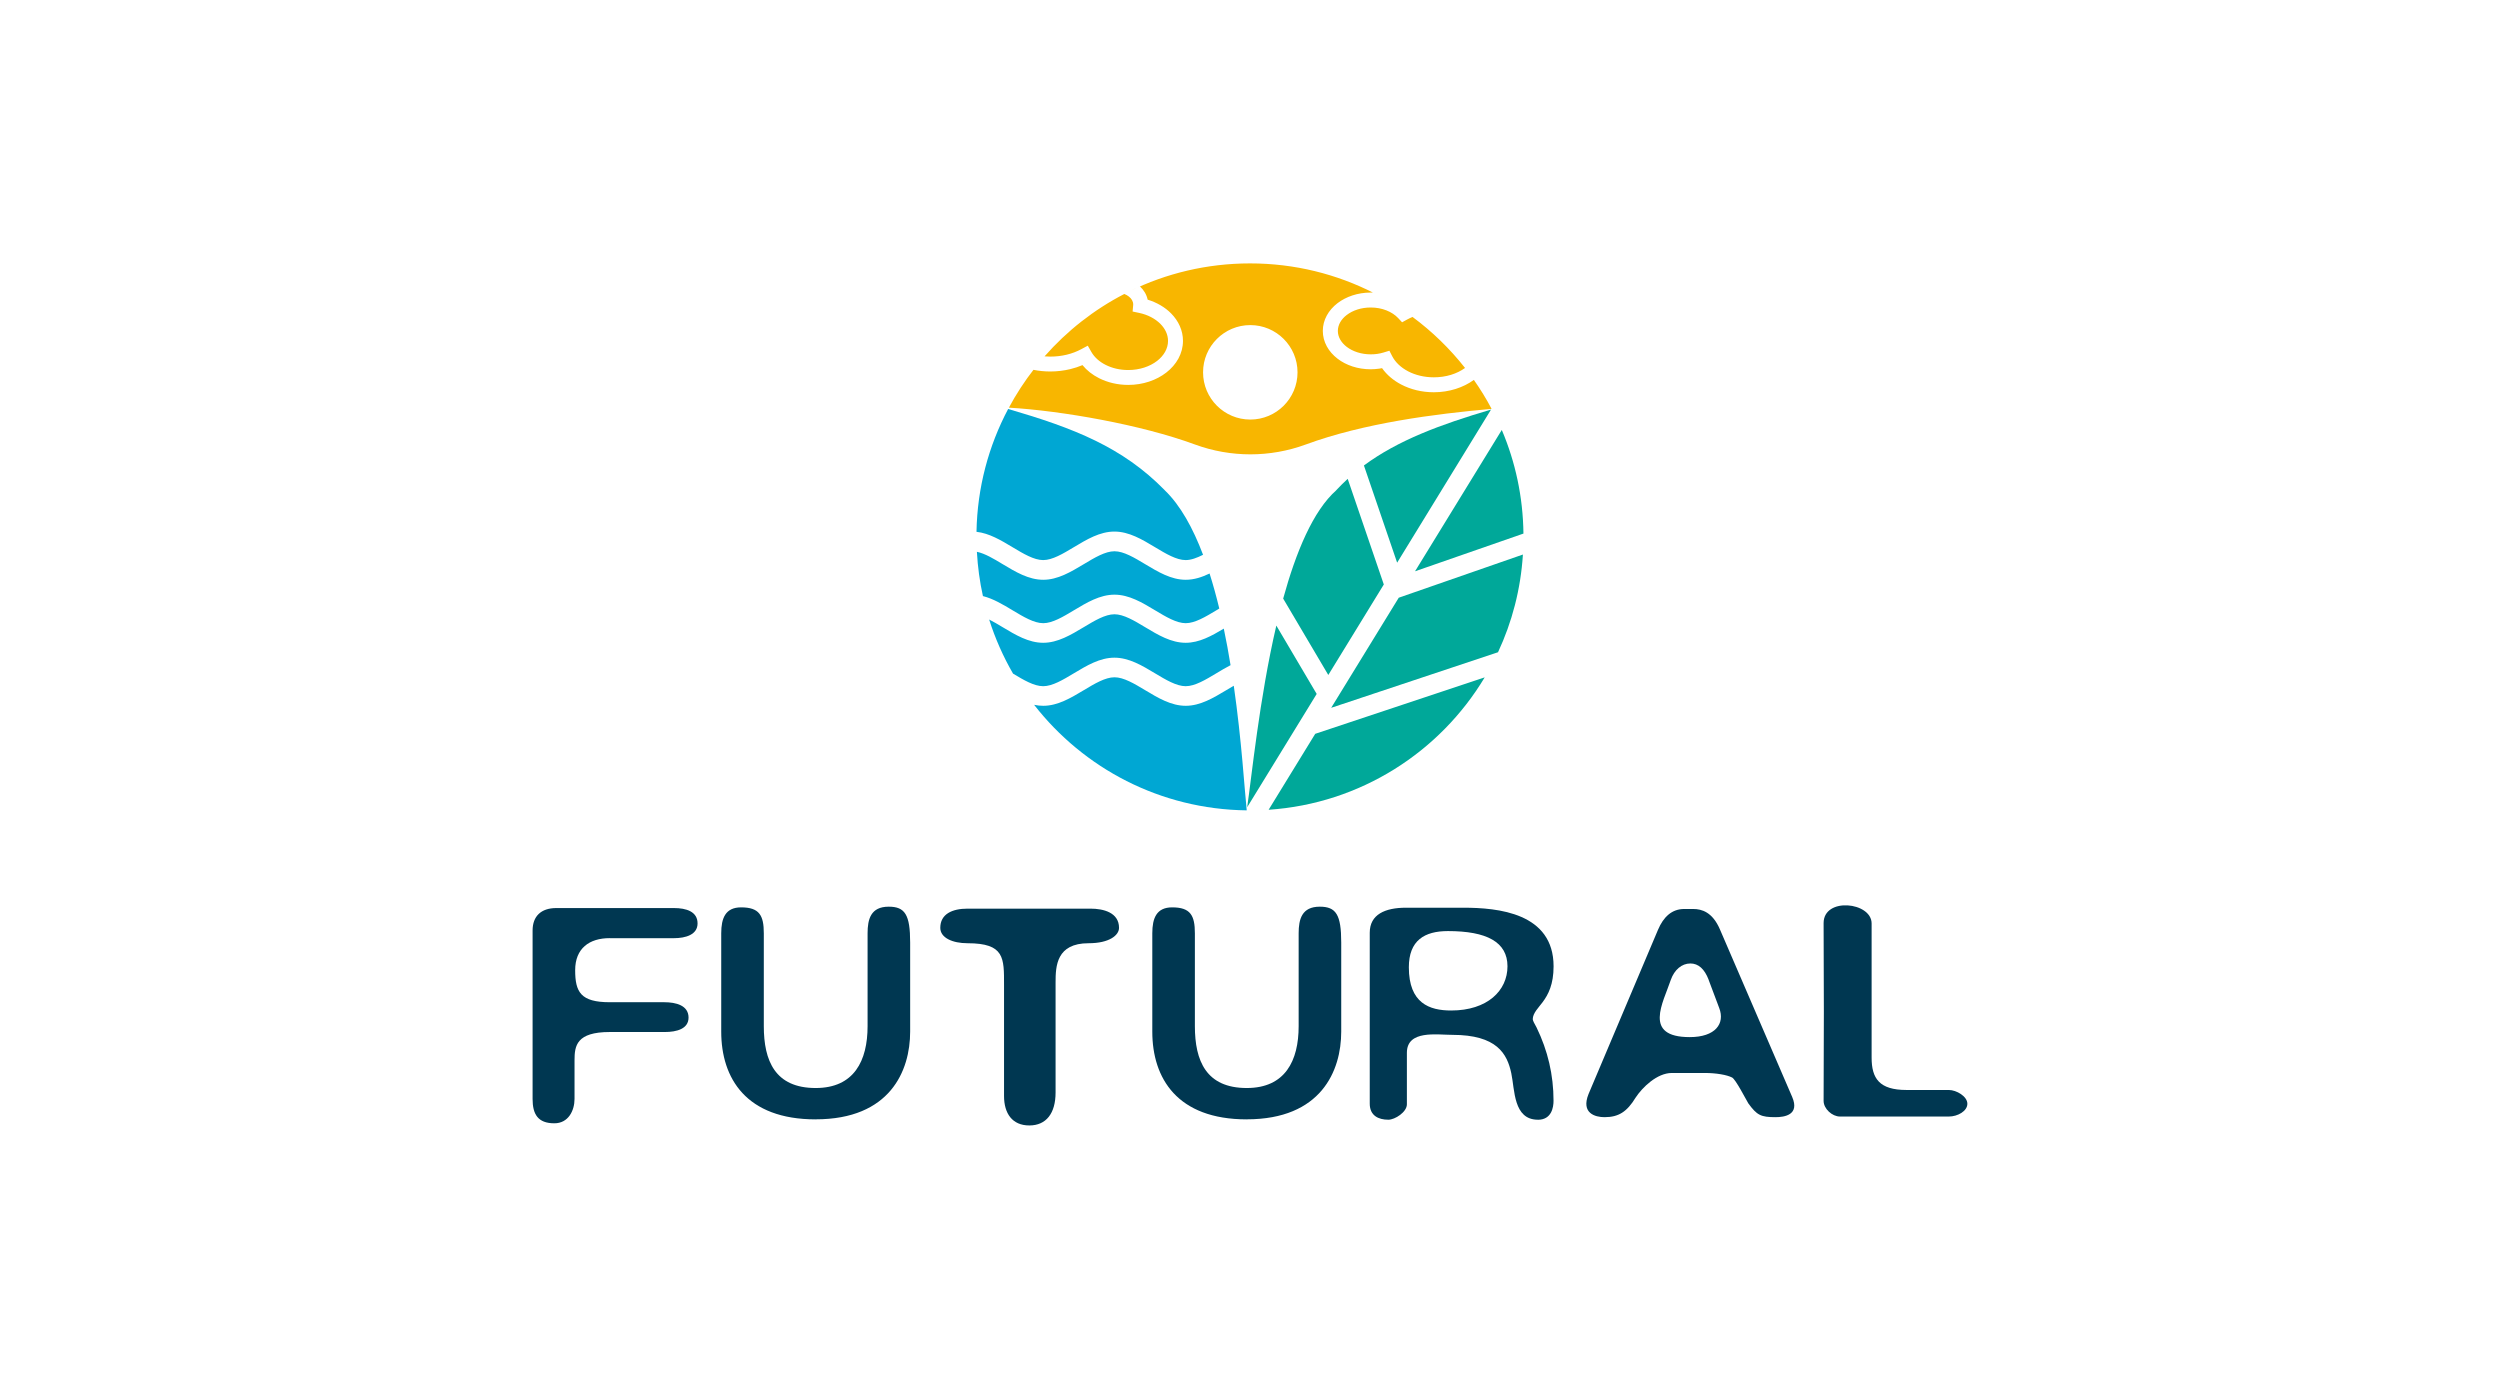 <?xml version="1.0" encoding="UTF-8"?>
<svg xmlns="http://www.w3.org/2000/svg" id="Livello_1" data-name="Livello 1" viewBox="0 0 510.24 283.46">
  <defs>
    <style>
      .cls-1 {
        fill: #f8b600;
      }

      .cls-1, .cls-2, .cls-3, .cls-4 {
        stroke-width: 0px;
      }

      .cls-1, .cls-2, .cls-4 {
        fill-rule: evenodd;
      }

      .cls-2 {
        fill: #00a899;
      }

      .cls-3 {
        fill: #003751;
      }

      .cls-4 {
        fill: #00a7d3;
      }
    </style>
  </defs>
  <path class="cls-3" d="M124.45,191.47c-4.18,0-7.06,2.09-7.06,6.54s1.11,6.54,7.06,6.54h11.11c2.42,0,4.97.65,4.97,3.14,0,2.29-2.42,2.94-4.84,2.94h-11.24c-6.8,0-7.19,2.81-7.19,5.75v7.91c0,2.35-1.24,4.97-4.12,4.97-3.4,0-4.44-1.9-4.44-4.97v-34.38c0-2.88,1.7-4.58,4.84-4.58h23.99c2.55,0,4.84.72,4.84,3.14,0,2.29-2.42,3.01-4.84,3.01h-13.07Z"></path>
  <path class="cls-3" d="M166.48,228.46c-14.18,0-19.28-8.37-19.28-17.91v-20.07c0-3.07.85-5.29,4.05-5.29,3.73,0,4.64,1.63,4.64,5.29v18.96c0,7.06,2.29,12.62,10.59,12.62,7.84,0,10.59-5.56,10.59-12.62v-18.96c0-2.88.65-5.43,4.31-5.43,3.33,0,4.38,1.63,4.38,7.32v18.17c0,8.04-4.12,17.91-19.28,17.91"></path>
  <path class="cls-3" d="M254.46,228.46c-14.18,0-19.28-8.37-19.28-17.91v-20.07c0-3.07.85-5.29,4.05-5.29,3.73,0,4.64,1.63,4.64,5.29v18.96c0,7.06,2.29,12.62,10.59,12.62,7.84,0,10.59-5.56,10.59-12.62v-18.96c0-2.88.65-5.43,4.31-5.43,3.33,0,4.38,1.63,4.38,7.32v18.17c0,8.04-4.12,17.91-19.28,17.91"></path>
  <path class="cls-3" d="M222.17,192.51c-6.54,0-6.73,4.64-6.73,7.97v22.49c0,4.25-1.9,6.73-5.36,6.73s-5.16-2.42-5.16-6.01v-22.68c0-5.49.13-8.5-7.45-8.5-3.07,0-5.56-1.11-5.56-3.14,0-2.81,2.42-3.92,5.56-3.92h25.1c2.61,0,5.82.78,5.82,3.92,0,1.5-1.96,3.14-6.21,3.14"></path>
  <path class="cls-3" d="M295.51,190.03c-4.77,0-7.97,1.9-7.97,7.39,0,7.32,4.18,8.82,8.63,8.82,7.39,0,11.5-4.05,11.5-9.02s-4.25-7.19-12.16-7.19M313.88,228.53c-5.03,0-4.71-6.14-5.43-9.48-.85-3.99-2.94-7.84-12.03-7.84-3.14,0-9.28-1.05-9.28,3.66v10.52c0,1.57-2.42,3.14-3.79,3.14-2.03,0-3.79-.85-3.79-3.27v-34.9c0-3.73,3.14-5.1,7.39-5.1h11.7c7.06,0,18.43,1.05,18.43,11.96,0,3.66-1.05,5.75-2.29,7.39-.72.98-1.96,2.16-1.96,3.4,0,.26.33.92.78,1.7,2.29,4.71,3.46,9.67,3.46,14.97,0,1.31-.39,3.86-3.2,3.86Z"></path>
  <path class="cls-3" d="M348.72,199.97l2.16,5.75c1.24,3.2-.78,5.95-6.01,5.95-9.61,0-5.43-6.99-3.86-11.7.72-2.03,2.22-3.33,3.99-3.33,1.63,0,2.88,1.11,3.73,3.33M362.38,228.01c1.83,0,4.97-.46,3.4-4.12l-14.77-34.25c-1.5-3.46-3.66-4.12-5.43-4.12h-1.83c-2.55,0-4.25,1.63-5.36,4.25l-14.18,33.53c-1.57,3.92,1.37,4.71,3.27,4.71,2.88,0,4.58-1.11,6.34-3.99,1.37-2.09,4.38-5.03,7.39-5.03h6.73c2.35,0,4.51.39,5.56.92.72.33,2.81,4.44,3.33,5.29,1.76,2.42,2.55,2.81,5.56,2.81Z"></path>
  <path class="cls-3" d="M375.52,227.88c-1.57,0-3.33-1.57-3.33-3.2.07-12.09.07-24.19,0-36.28,0-5.36,9.8-4.31,9.8.07v27.39c0,4.25,1.57,6.6,7.12,6.6h8.63c1.57,0,3.79,1.31,3.79,2.81s-1.96,2.61-3.79,2.61h-22.22Z"></path>
  <path class="cls-1" d="M288.27,64.67c4.03,2.98,7.64,6.49,10.74,10.43-1.64,1.19-3.88,1.91-6.36,1.91-1.96,0-3.77-.45-5.25-1.22-1.47-.77-2.61-1.84-3.25-3.08l-.58-1.13-1.21.37c-.39.12-.81.21-1.27.28-.42.06-.87.09-1.33.09-1.93,0-3.67-.59-4.9-1.53-1.12-.86-1.81-2.01-1.81-3.25s.69-2.4,1.81-3.25c1.24-.95,2.97-1.53,4.9-1.53,1.16,0,2.25.21,3.21.59.96.38,1.78.92,2.38,1.56l.81.87,1.04-.57c.34-.19.71-.36,1.09-.52M213.19,72.73c4.58-5.21,10.11-9.55,16.33-12.76l-.05.03c.34.13.65.31.91.51.56.43.9,1,.9,1.6v.13s-.12,1.34-.12,1.34l1.32.28c1.78.37,3.3,1.18,4.37,2.26h0c.96.97,1.54,2.17,1.54,3.46,0,1.57-.85,3.01-2.23,4.08-1.49,1.15-3.57,1.86-5.9,1.86-1.7,0-3.27-.38-4.58-1.04-1.3-.65-2.32-1.57-2.93-2.64l-.74-1.29-1.3.7c-.91.49-1.92.88-3,1.14-1.04.25-2.17.39-3.35.39-.4,0-.79-.02-1.17-.05ZM264.82,75.99c0,5.33-4.32,9.64-9.64,9.64s-9.64-4.32-9.64-9.64,4.32-9.64,9.64-9.64,9.64,4.32,9.64,9.64ZM205.91,83.2c1.49-2.78,3.22-5.42,5.15-7.9l-.14.18c1.1.22,2.26.34,3.44.34,1.4,0,2.77-.17,4.07-.48.87-.21,1.71-.49,2.5-.82.88,1.08,2.04,1.99,3.39,2.67,1.72.87,3.77,1.37,5.95,1.37,3.01,0,5.75-.96,7.75-2.51,2.11-1.63,3.42-3.92,3.42-6.48,0-2.12-.9-4.06-2.42-5.6h0c-1.23-1.25-2.89-2.23-4.79-2.81-.21-1.03-.77-1.96-1.57-2.7-.7.31-1.38.62-2.06.96,7.39-3.62,15.7-5.65,24.48-5.66h.06c9.11,0,17.7,2.19,25.29,6.06l-.22-.11c-.15,0-.31,0-.47,0-2.61,0-5,.83-6.75,2.16-1.86,1.43-3.01,3.43-3.01,5.67s1.15,4.24,3.01,5.67c1.74,1.34,4.13,2.16,6.75,2.16.59,0,1.18-.05,1.77-.13h0c.19-.03.37-.06.56-.1.95,1.35,2.3,2.5,3.91,3.34,1.91,1,4.2,1.58,6.65,1.58,3.15,0,6.03-.96,8.18-2.52,1.33,1.89,2.54,3.86,3.62,5.91-11.6,1.03-26.09,2.91-37.95,7.28-7.27,2.67-15.29,2.67-22.57,0-11.03-4.06-27.19-6.89-38.02-7.53Z"></path>
  <path class="cls-4" d="M200.61,121.65c-.65-2.93-1.06-5.95-1.23-9.03,1.63.34,3.44,1.42,5.24,2.51,2.66,1.6,5.33,3.2,8.3,3.2s5.63-1.6,8.3-3.2c2.18-1.31,4.36-2.62,6.24-2.62s4.06,1.31,6.24,2.62c2.66,1.6,5.33,3.2,8.3,3.2,1.71,0,3.31-.53,4.87-1.28.73,2.3,1.39,4.7,1.98,7.15l-.61.37c-2.18,1.31-4.36,2.62-6.24,2.62s-4.06-1.31-6.24-2.62c-2.66-1.6-5.33-3.2-8.3-3.2s-5.63,1.6-8.3,3.2c-2.18,1.31-4.36,2.62-6.24,2.62s-4.06-1.31-6.24-2.62c-1.98-1.19-3.96-2.38-6.07-2.91M206.75,137.47c-2-3.46-3.64-7.16-4.87-11.03.9.45,1.81,1,2.73,1.55,2.66,1.6,5.33,3.2,8.3,3.2s5.63-1.6,8.3-3.2c2.18-1.31,4.36-2.62,6.24-2.62s4.06,1.31,6.24,2.62c2.66,1.6,5.33,3.2,8.3,3.2,2.78,0,5.29-1.4,7.78-2.89.52,2.48.98,4.98,1.38,7.46-.98.5-1.95,1.09-2.92,1.67-2.18,1.31-4.36,2.62-6.24,2.62s-4.06-1.31-6.24-2.62c-2.66-1.6-5.33-3.2-8.3-3.2s-5.63,1.6-8.3,3.2c-2.18,1.31-4.36,2.62-6.24,2.62s-4.01-1.28-6.16-2.57ZM254.44,165.39c-17.63-.21-33.3-8.59-43.38-21.54.61.13,1.23.2,1.86.2,2.97,0,5.63-1.6,8.3-3.2,2.18-1.31,4.36-2.62,6.24-2.62s4.06,1.31,6.24,2.62c2.66,1.6,5.33,3.2,8.3,3.2s5.63-1.6,8.3-3.2c.51-.3,1.01-.61,1.51-.89,1.62,11.3,2.21,21.41,2.64,25.43ZM237.71,100.05c3.21,3.08,5.77,7.73,7.83,13.18-1.25.63-2.45,1.08-3.55,1.08-1.88,0-4.06-1.31-6.24-2.62-2.66-1.6-5.33-3.2-8.3-3.2s-5.63,1.6-8.3,3.2c-2.18,1.31-4.36,2.62-6.24,2.62s-4.06-1.31-6.24-2.62c-2.38-1.43-4.77-2.86-7.37-3.15.16-9.04,2.48-17.56,6.46-25.07,13.39,3.9,23.33,7.77,31.95,16.57Z"></path>
  <path class="cls-2" d="M304.32,83.59c-10.37,3.06-19.02,6.28-25.95,11.41l6.78,19.84,19.17-31.26ZM260.49,127.69c-3.48,14.98-5.05,31.08-5.95,37.07l14.19-23.13-8.23-13.94ZM306.51,87.75c2.77,6.51,4.33,13.65,4.42,21.15l-22.13,7.7,17.71-28.85ZM303.02,138.25c-9.14,15.24-25.35,25.76-44.1,27.02l9.51-15.5,34.58-11.52ZM310.82,113.18c-.45,7.09-2.22,13.82-5.08,19.94l-34.05,11.34,13.79-22.47,25.33-8.81ZM272.74,100.05c-4.74,4.19-8.24,12.62-10.85,22.12l9.21,15.59,11.33-18.47-7.37-21.56c-.8.74-1.58,1.51-2.33,2.31Z"></path>
</svg>
